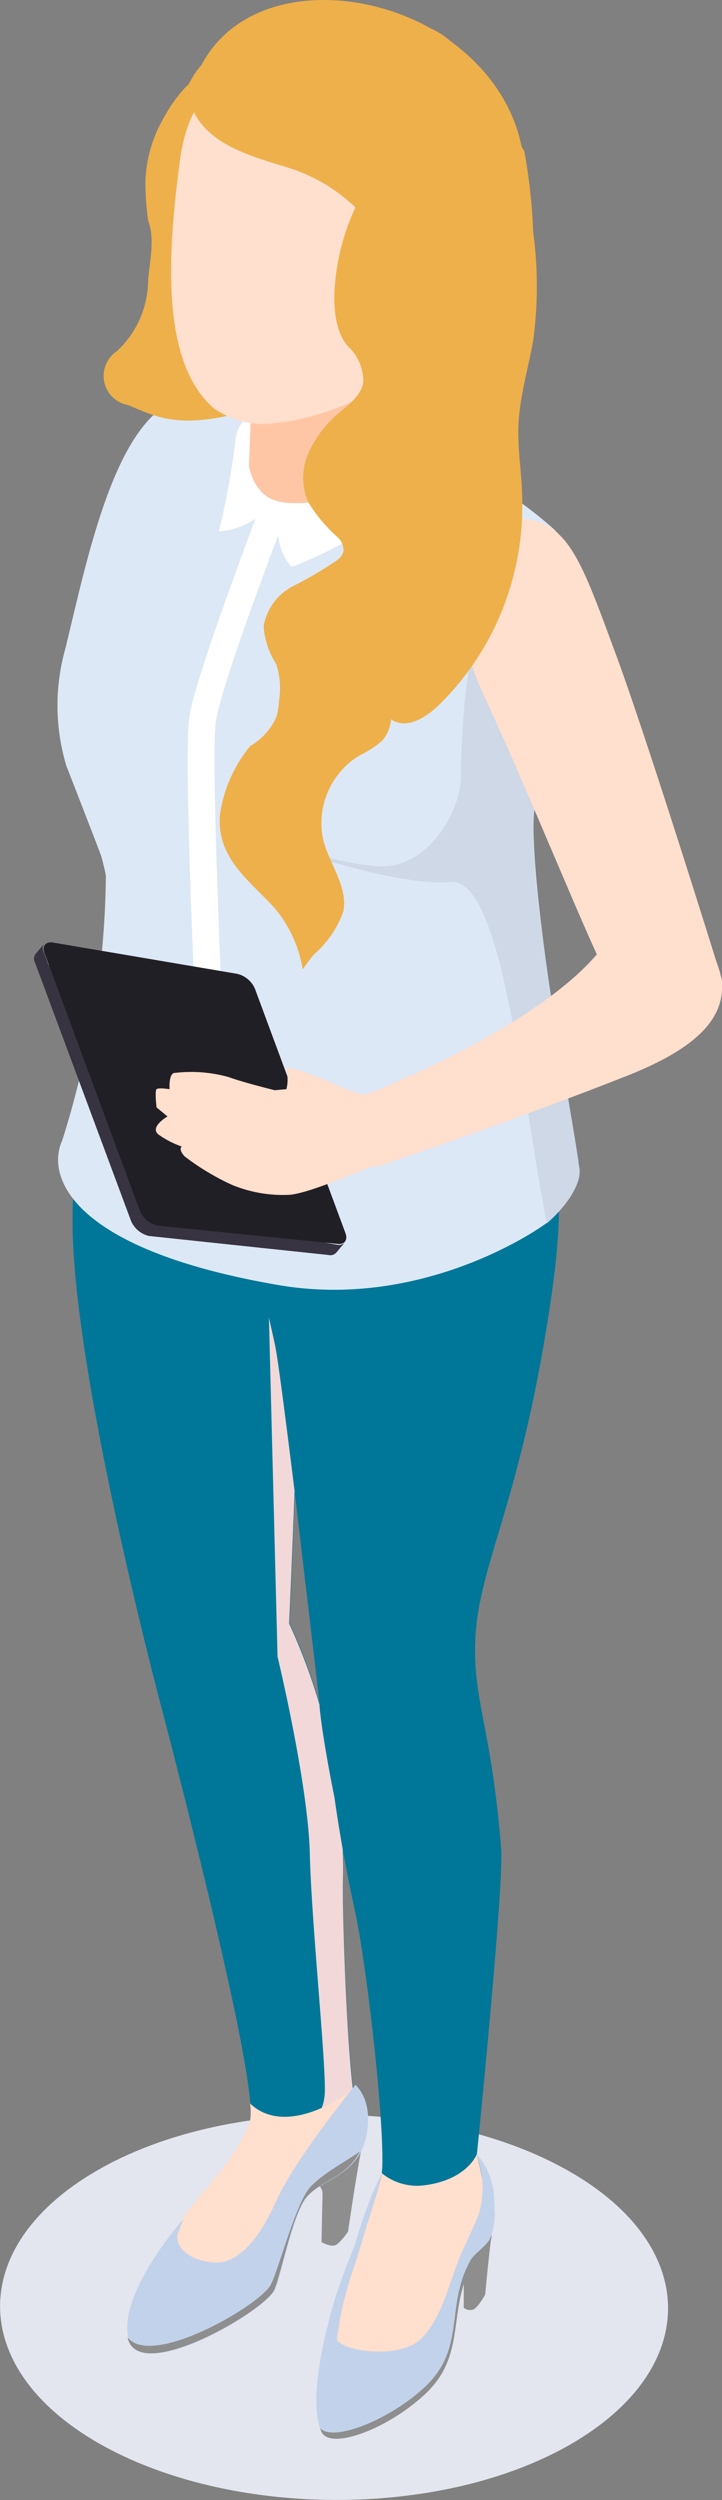 <svg xmlns="http://www.w3.org/2000/svg" viewBox="0 0 48.75 168.78"><rect x="0" y="0" width="48.75" height="168.78" fill="#808080" stroke="none"/><defs><style>.e8e501c4-4a32-4c62-bdfc-72d03b8f7ab5{isolation:isolate;}.abe7d1ba-2d7e-453d-9c4b-8cc2982dafbe{fill:#e3e5ef;}.abe7d1ba-2d7e-453d-9c4b-8cc2982dafbe,.b1006a22-24cb-4285-819d-3d1a7a126634,.bb236259-746d-47be-9169-b504ce5bc781,.bec0833a-6bb2-4d6b-91fe-67cfcf10c213{mix-blend-mode:multiply;}.aa5ae928-dec6-4181-ba17-89ecbfa0fdee{fill:#8e8e8e;}.b86381fc-6e5f-40ef-9c0b-98d11276436a{fill:#c2d2ea;}.a56db52a-aaac-4b39-8500-0a64bbbaa993{fill:#079;}.b1006a22-24cb-4285-819d-3d1a7a126634{fill:#f2d8d8;}.bb236259-746d-47be-9169-b504ce5bc781{fill:#a8b0c2;}.fdad5356-6966-4547-9d66-37dab2eaffab{fill:#dde8f6;}.bec0833a-6bb2-4d6b-91fe-67cfcf10c213{fill:#ced8e6;}.b310e325-6065-4927-9ffc-0bc2496e687c{fill:#fff;}.a1ca76fa-2ed9-4849-91c4-a6557232e2d7{fill:#ffdfcd;}.b07360f8-39b9-4411-8a79-2a2bc180be2c{fill:#f8fbff;}.ecb935da-1fb9-4f0b-8bec-6af6f3a052b9{fill:#383340;}.a74ddb2f-d470-4dc3-89d6-93bce42ea219{fill:#211f26;}.ba64f3c5-1efd-44d0-940e-0c747ccb15f9{fill:#eeb04a;}.a214989f-0739-411b-a39c-bb5e6259022d{fill:#ffc6a6;}.f1026df6-ae5b-41c4-938c-1c6085171fb4{fill:#e9c2b0;}</style></defs><title>finish</title><g class="e8e501c4-4a32-4c62-bdfc-72d03b8f7ab5"><g id="e5c17f03-5712-45d5-b430-a818f75f692f" data-name="圖層 1"><path class="abe7d1ba-2d7e-453d-9c4b-8cc2982dafbe" d="M38.55,165c-8.78,5.07-23.06,5-31.89-.06s-8.88-13.34-.11-18.41,23.06-5,31.9.06S47.33,159.92,38.55,165Z"/><path class="aa5ae928-dec6-4181-ba17-89ecbfa0fdee" d="M20.92,147.11s.88.35.86,1-.07,3.25-.07,3.25.59.35.93.21.86-.92.86-.92.73-5,1-6S20.92,147.11,20.92,147.11Z"/><path class="b86381fc-6e5f-40ef-9c0b-98d11276436a" d="M24,151.42s1.33-4.71,2.49-5.55,6.21-2.42,6.37,1.29S24,151.42,24,151.42Z"/><path class="aa5ae928-dec6-4181-ba17-89ecbfa0fdee" d="M30,150.62s1.29-.45,1.31.23,0,4.94,0,4.94a.65.65,0,0,0,.65.12c.34-.16.8-1,.8-1s.38-4.23.63-5.26S30,150.62,30,150.62Z"/><path class="a56db52a-aaac-4b39-8500-0a64bbbaa993" d="M23.9,144.24c-.65,1.15-2.3,1.79-3,2.6-1,1.14-3.25,6.66-4,7.46s-2.47.26-5.21.29-1.79.15-1.68-.64,1.64-2.92,2.34-4.14,3.79-4.22,4.55-6.6a3.65,3.65,0,0,0,0-1.21c-.44-5.66-6-26.73-6-26.73s-6.08-22.79-6-33a50.56,50.56,0,0,1,2-13.69s9.24,2.89,12.3,7a4.58,4.58,0,0,1,.95,2.18c.39,3.23.07,14.59-.23,22.82-.19,5.09-.37,9-.37,9a39.7,39.7,0,0,1,2.07,5.55A38.15,38.15,0,0,1,23.18,125c0,.61,0,1.24,0,1.86-.09,1.85.29,13.34.93,15.68A2.13,2.13,0,0,1,23.9,144.24Z"/><path class="b1006a22-24cb-4285-819d-3d1a7a126634" d="M18.74,111.84s2.07,8.59,2.18,13.32,1.15,14.59,1,16.29-1.71,3.11-2.85,5.08-3.06,6.47-5.55,5.37a2.58,2.58,0,0,1-1.49-1.64A19.13,19.13,0,0,0,10,154c-.11.78-1.07.66,1.67.64s4.47.51,5.21-.29,3-6.31,4-7.46,3.85-2,3.21-4.29-1-13.83-.93-15.68a39.69,39.69,0,0,0-3.64-17.32s1.09-23.25.7-30.53L17.78,74.1Z"/><path class="a56db52a-aaac-4b39-8500-0a64bbbaa993" d="M32.12,110.23c-.31,4.37,1.07,6.22,1.72,14.62.19,2.52-1.64,20.59-1.64,20.59a24.51,24.51,0,0,1,.65,3.51c.11,1.39-1.05,2.79-2.71,6.45-1,2.17-.47,1.73-1.15,2.7s-2.43,3.53-4.68,3.35c-1.7-.15-2.07-3-.8-7.27.4-1.33,2.19-6.8,2.27-7.38a.28.28,0,0,1,0-.09c.28-2.63-1-14.08-1.85-17.87-.3-1.35-.55-2.67-.76-3.83-.38-2.14-.59-3.68-.59-3.68s-.78-3.8-1-6.07a.81.81,0,0,1,0-.16c-.17-1.66-1-8.52-1.7-14.53-.55-4.44-1.06-8.41-1.26-9.5-.48-2.6-3.25-12.36-1.29-14.28a10.42,10.42,0,0,1,1.83-1.22C23.73,73,34.42,68.71,35.42,71c2.93,6.66,2.84,11.11,1.12,20.73C34.72,101.83,32.44,105.86,32.12,110.23Z"/><polyline class="bb236259-746d-47be-9169-b504ce5bc781" points="36.64 81.83 37.75 81.08 36.13 72.7 12.38 74.52 11.78 74.57"/><path class="fdad5356-6966-4547-9d66-37dab2eaffab" d="M39.12,78.91c0-.17-3.73-20-3-24.68h0l-.17.09s0-.06,0-.09c.61-3.92,1.46-7.39,2-10.28.77-4,1-6.83-.59-8.26-4.18-3.75-11.31-7.12-11.31-7.12s-8.27-2.4-13.18-1.82S6,37.28,4.42,43.76a14.15,14.15,0,0,0,.06,7.94s2.34,6,2.37,6.15c.12.43.22.85.3,1.27a61.74,61.74,0,0,1-.71,8.69,2.17,2.17,0,0,0-.11.26.3.3,0,0,0,0,.08A2.94,2.94,0,0,0,6,69.38a2.59,2.59,0,0,0,0,.47A60.92,60.92,0,0,1,4.2,77c-1.06,2.28.34,7.28,14.52,9.74,10,1.75,18-4,18.2-4.19C38.48,81.23,39.24,79.78,39.12,78.91Z"/><path class="fdad5356-6966-4547-9d66-37dab2eaffab" d="M18.71,28c-.05.34-2.52,2-4.59,5.53s-3.83,14-3.83,14l1.11,13.6,3.13,3.95,4.94-8.39,4.47-13.65,5.43-9.54-2.94-3Z"/><path class="bec0833a-6bb2-4d6b-91fe-67cfcf10c213" d="M36.92,82.59c-.59-3-1.13-6.78-1.74-10.38-1.13-6.7-2.47-12.86-4.74-12.67-3.54.3-10.33-2-13.68-3.19l-.3-.11c-.58-.21-1-.38-1.33-.5l-.08,0,.06,0c1.55.54,8.13,2.8,10.8,2.75,3-.07,5.33-3.68,5.22-6.45a52.3,52.3,0,0,1,.61-7.5,61.25,61.25,0,0,1,6.4-.58c-.56,2.89-1.4,6.36-2,10.28h0c-.74,4.66,2,18,2.92,24.17,0,.17.05.34.07.51C39.24,79.78,38.48,81.23,36.92,82.59Z"/><path class="b310e325-6065-4927-9ffc-0bc2496e687c" d="M28.74,27.37l-1.38-1.23-.13.75L27,28.82a8.68,8.68,0,0,1-8.29,4.94h0a4.7,4.7,0,0,1-1.47-3.21,5.71,5.71,0,0,1,.29-1.74c.47-1.31-1.34-1-1.61.77a53.56,53.56,0,0,1-1.14,6.29A4.71,4.71,0,0,0,17.25,35C16,38.4,13.16,46,12.79,48.38c-.48,3,.68,25.86.72,26.83l1.82-.09C15,68.56,14.21,51,14.58,48.67c.33-2.1,2.9-9.08,4.21-12.56a3.69,3.69,0,0,0,.89,2.17c4-1.51,8.59-4.51,9.52-7.15A32.22,32.22,0,0,0,28.74,27.37Z"/><path class="a1ca76fa-2ed9-4849-91c4-a6557232e2d7" d="M20.88,146.84c-1,1.14-3.25,6.66-4,7.46s-2.47.26-5.21.29-1.79.15-1.68-.64,1.64-2.92,2.34-4.14,3.79-4.22,4.55-6.6a3.65,3.65,0,0,0,0-1.21c2.5,2.38,6.61-.7,6.61-.7a4.64,4.64,0,0,0,.37,2.94C23.25,145.39,21.6,146,20.88,146.84Z"/><path class="b86381fc-6e5f-40ef-9c0b-98d11276436a" d="M24,140.75s-4.1,5-5.39,7.92-2.78,4.07-3.92,4.07c-1.81,0-3-1.06-2.67-2l.36-.93s-4.43,5-3.71,8.05,8.64-1.49,9.8-3.12c.45-.62,1.21-5.06,2.22-6.36s3.38-1.44,4-4S24,140.75,24,140.75Z"/><path class="a1ca76fa-2ed9-4849-91c4-a6557232e2d7" d="M30.14,155.4c-1,2.17-.47,1.73-1.15,2.7s-2.43,3.53-4.68,3.35c-1.7-.15-2.07-3-.8-7.27.4-1.33,2.19-6.8,2.27-7.38a.28.28,0,0,1,0-.09,3.76,3.76,0,0,0,2.66.84c3.06-.3,3.75-2.11,3.75-2.11a24.51,24.51,0,0,1,.65,3.51C33,150.34,31.8,151.74,30.14,155.4Z"/><path class="b86381fc-6e5f-40ef-9c0b-98d11276436a" d="M25.15,148.89a52.48,52.48,0,0,0-2.5,6.19c-1.6,5.44-1.41,7.78-1,9s4.27,0,6.91-2.4c3-2.7,1.53-5.71,3.31-8.9.58-1,1.75-1.18,1.49-4.25a4.71,4.71,0,0,0-1.2-3.13,6.45,6.45,0,0,1,.21,3.95c-.33.88-.58,1.37-1.09,2.48-1,2.21-1.28,4.41-2.79,6s-5.83.82-5.75,0A25.26,25.26,0,0,1,24,152.77C24.55,151,25.15,148.89,25.15,148.89Z"/><path class="aa5ae928-dec6-4181-ba17-89ecbfa0fdee" d="M20.85,147.77c-1,1.29-2.19,6-2.64,6.59-1.08,1.52-8,5.45-9.58,3.45v.05c.72,3,8.64-1.49,9.8-3.12.45-.62,1.21-5.06,2.22-6.36.88-1.13,2.79-1.38,3.65-3.14C23.57,145.79,21.59,146.83,20.85,147.77Z"/><path class="aa5ae928-dec6-4181-ba17-89ecbfa0fdee" d="M31.77,152.59c-1.78,3.19-.21,6-3.24,8.7-2.44,2.18-6.1,3.57-6.91,2.63a1.59,1.59,0,0,0,.07.2c.46,1.31,4.27,0,6.91-2.4,3-2.7,1.53-5.71,3.31-8.9.38-.68,1.14-.84,1.3-1.89C32.89,151.64,32.05,152.09,31.77,152.59Z"/><circle class="b07360f8-39b9-4411-8a79-2a2bc180be2c" cx="28.22" cy="21.86" r="0.45"/><path class="ecb935da-1fb9-4f0b-8bec-6af6f3a052b9" d="M8.85,82.43,2.37,65a.56.56,0,0,1,0-.56l.59-.7a.54.54,0,0,0,0,.56l.33.91,0-.06h0l.35-.42.24-.28a.34.34,0,0,1,.32-.08l11.54,1.95a1.05,1.05,0,0,1,.73.6l-.28.33h0L16.5,67l5.87,15.84a.36.36,0,0,1,0,.34l-.58.68.95.17a.58.58,0,0,0,.54-.14l-.3.34c-.09.12-.19.24-.29.35a.55.55,0,0,1-.54.14L10.06,83.44A1.76,1.76,0,0,1,8.85,82.43Z"/><path class="a74ddb2f-d470-4dc3-89d6-93bce42ea219" d="M9.44,81.73,3,64.33c-.17-.47.09-.78.58-.7L16,65.74a1.74,1.74,0,0,1,1.21,1l6.12,16.52c.17.48-.09.79-.58.71L10.64,82.74A1.72,1.72,0,0,1,9.44,81.73Z"/><path class="a1ca76fa-2ed9-4849-91c4-a6557232e2d7" d="M48.75,66.14l-.09-.29c-.09-.42-.27-.85-.38-1.22C47,60.52,43.42,49.16,41.62,44.27c-2.23-6-3.15-8.93-6.14-9.22s-6.37,4.19-2.82,11.88c2.75,5.93,6,13.94,7.64,17.5C36.28,69.11,27,73,24.7,73.9h0c-.25,0-.53-.12-.82-.2-1-.28-3.41-1.6-4.59-1.61a2.63,2.63,0,0,1,.05,1.44l-.79.07s-2.11-.52-3.12-.89a9.45,9.45,0,0,0-3.7-.27c-.35.14-.28,1.09-.28,1.09s-.75-.12-.88,0,0,1.23,0,1.23l.74.61s-1.24.71-.61,1.22a6.14,6.14,0,0,0,1.57.81s-.26.17.2.67A16.52,16.52,0,0,0,15.69,80a9,9,0,0,0,3.87.66c1.32-.11,4.52-1.53,5.79-2,0,.09,0,.15,0,.15s9.82-3.33,17.1-6.23c5.71-2.27,6.46-4.55,6.29-6.47Z"/><path class="ba64f3c5-1efd-44d0-940e-0c747ccb15f9" d="M16,27.92A15.31,15.31,0,0,0,17.07,18c-.71-2.79-2.29-5.43-2.18-8.31A15.06,15.06,0,0,1,15.8,6c.21-.74,0-1.16-.85-1.26-1.89-.22-3.52,2.4-4.22,3.83a9.06,9.06,0,0,0-.91,3.65A19.42,19.42,0,0,0,10,14.88c.49,1.35.09,2.68,0,4.14a6.59,6.59,0,0,1-2.11,4.69,2,2,0,0,0,.73,3.63c1.66.65,3.15,1.65,7.4.58"/><path class="a214989f-0739-411b-a39c-bb5e6259022d" d="M25.68,25.76V31a6.83,6.83,0,0,1-.94,1.19l0,0a3.14,3.14,0,0,1-.46.4,4.62,4.62,0,0,1-1.62.91,10,10,0,0,1-2.12.46,8.61,8.61,0,0,1-.88,0,2.73,2.73,0,0,1-.9-.13,2.16,2.16,0,0,1-1.35-.93c-.07-.07-.1-.16-.16-.22a4.78,4.78,0,0,1-.44-1.18l.11-3.08,0-1.23L17,25.08l.79.06Z"/><path class="ba64f3c5-1efd-44d0-940e-0c747ccb15f9" d="M30.61,21.36c-5.74,4.26-7.64,8.19-12.25,4.19S10.86,12.65,13,5.83C15.3-1.42,25-1.32,30.6,2.91,37.84,8.41,36.18,17.23,30.61,21.36Z"/><path class="a1ca76fa-2ed9-4849-91c4-a6557232e2d7" d="M12.16,10.75c-.91,6.74-1.23,13.68,2.22,16.77a5.73,5.73,0,0,0,4.44,1c.33,0,.67-.08,1-.14a17.88,17.88,0,0,0,4.91-1.73c1.69-.93,4-6.89,4.58-9,1.95-6.51-3-7.38-7-10.83S13.07,4,12.16,10.75Z"/><path class="f1026df6-ae5b-41c4-938c-1c6085171fb4" d="M29.17,18c-.86,1.68-1.84,2.6-2.94,2.3s-1.52-1.56-1-3.38,2.29-2.94,3.39-2.65S30.13,16.1,29.17,18Z"/><path class="a1ca76fa-2ed9-4849-91c4-a6557232e2d7" d="M28.92,22.26c-1.06,1.38-2.11,2.06-3.06,1.6s-1.13-1.68-.37-3.25S28.07,18.3,29,18.76,30.12,20.68,28.92,22.26Z"/><path class="ba64f3c5-1efd-44d0-940e-0c747ccb15f9" d="M36,23a27.41,27.41,0,0,0,0-7.35,37.49,37.49,0,0,0-.6-5.45s-3.93-6.62-5.11-7.53a4.88,4.88,0,0,0-4.91-.82C23.68-.31,21.56.62,19.1,1.65,15,3.4,13.81,3.38,12.59,6a6.32,6.32,0,0,0,.49,1.54c1.17,2.42,4.34,3.12,6.66,3.87A11.55,11.55,0,0,1,24,14a15.35,15.35,0,0,0-1.36,4.94c-.16,1.39-.09,3.44.88,4.46a3.21,3.21,0,0,1,1,2.1c.11.9-.72,1.61-1.42,2.2a7.81,7.81,0,0,0-2.21,2.74,4.17,4.17,0,0,0-.09,3.44,10.32,10.32,0,0,0,2,2.39,1.19,1.19,0,0,1,.39.94,1.09,1.09,0,0,1-.44.62,27.47,27.47,0,0,1-3,1.76,3.74,3.74,0,0,0-1.95,2.69,5.41,5.41,0,0,0,.85,2.55,5.22,5.22,0,0,1,.19,2.46,4.11,4.11,0,0,1-.22,1.22,4.48,4.48,0,0,1-1.73,1.86A9.4,9.4,0,0,0,14.85,55c-.22,2.87,1.84,4.32,3.59,6.19a8.54,8.54,0,0,1,2,4.26,11.49,11.49,0,0,1,.74-1,6.86,6.86,0,0,0,2-2.92c.34-1.7-1-3.25-1.38-4.94a5.36,5.36,0,0,1,2.42-5.56A7.25,7.25,0,0,0,25.81,50a2.56,2.56,0,0,0,.6-1.45l.1.08c1,.58,2.25-.19,3.09-1a18.81,18.81,0,0,0,5.66-13.87c0-1.71-.34-3.43-.25-5.14C35.11,26.72,35.66,24.88,36,23Z"/></g></g></svg>